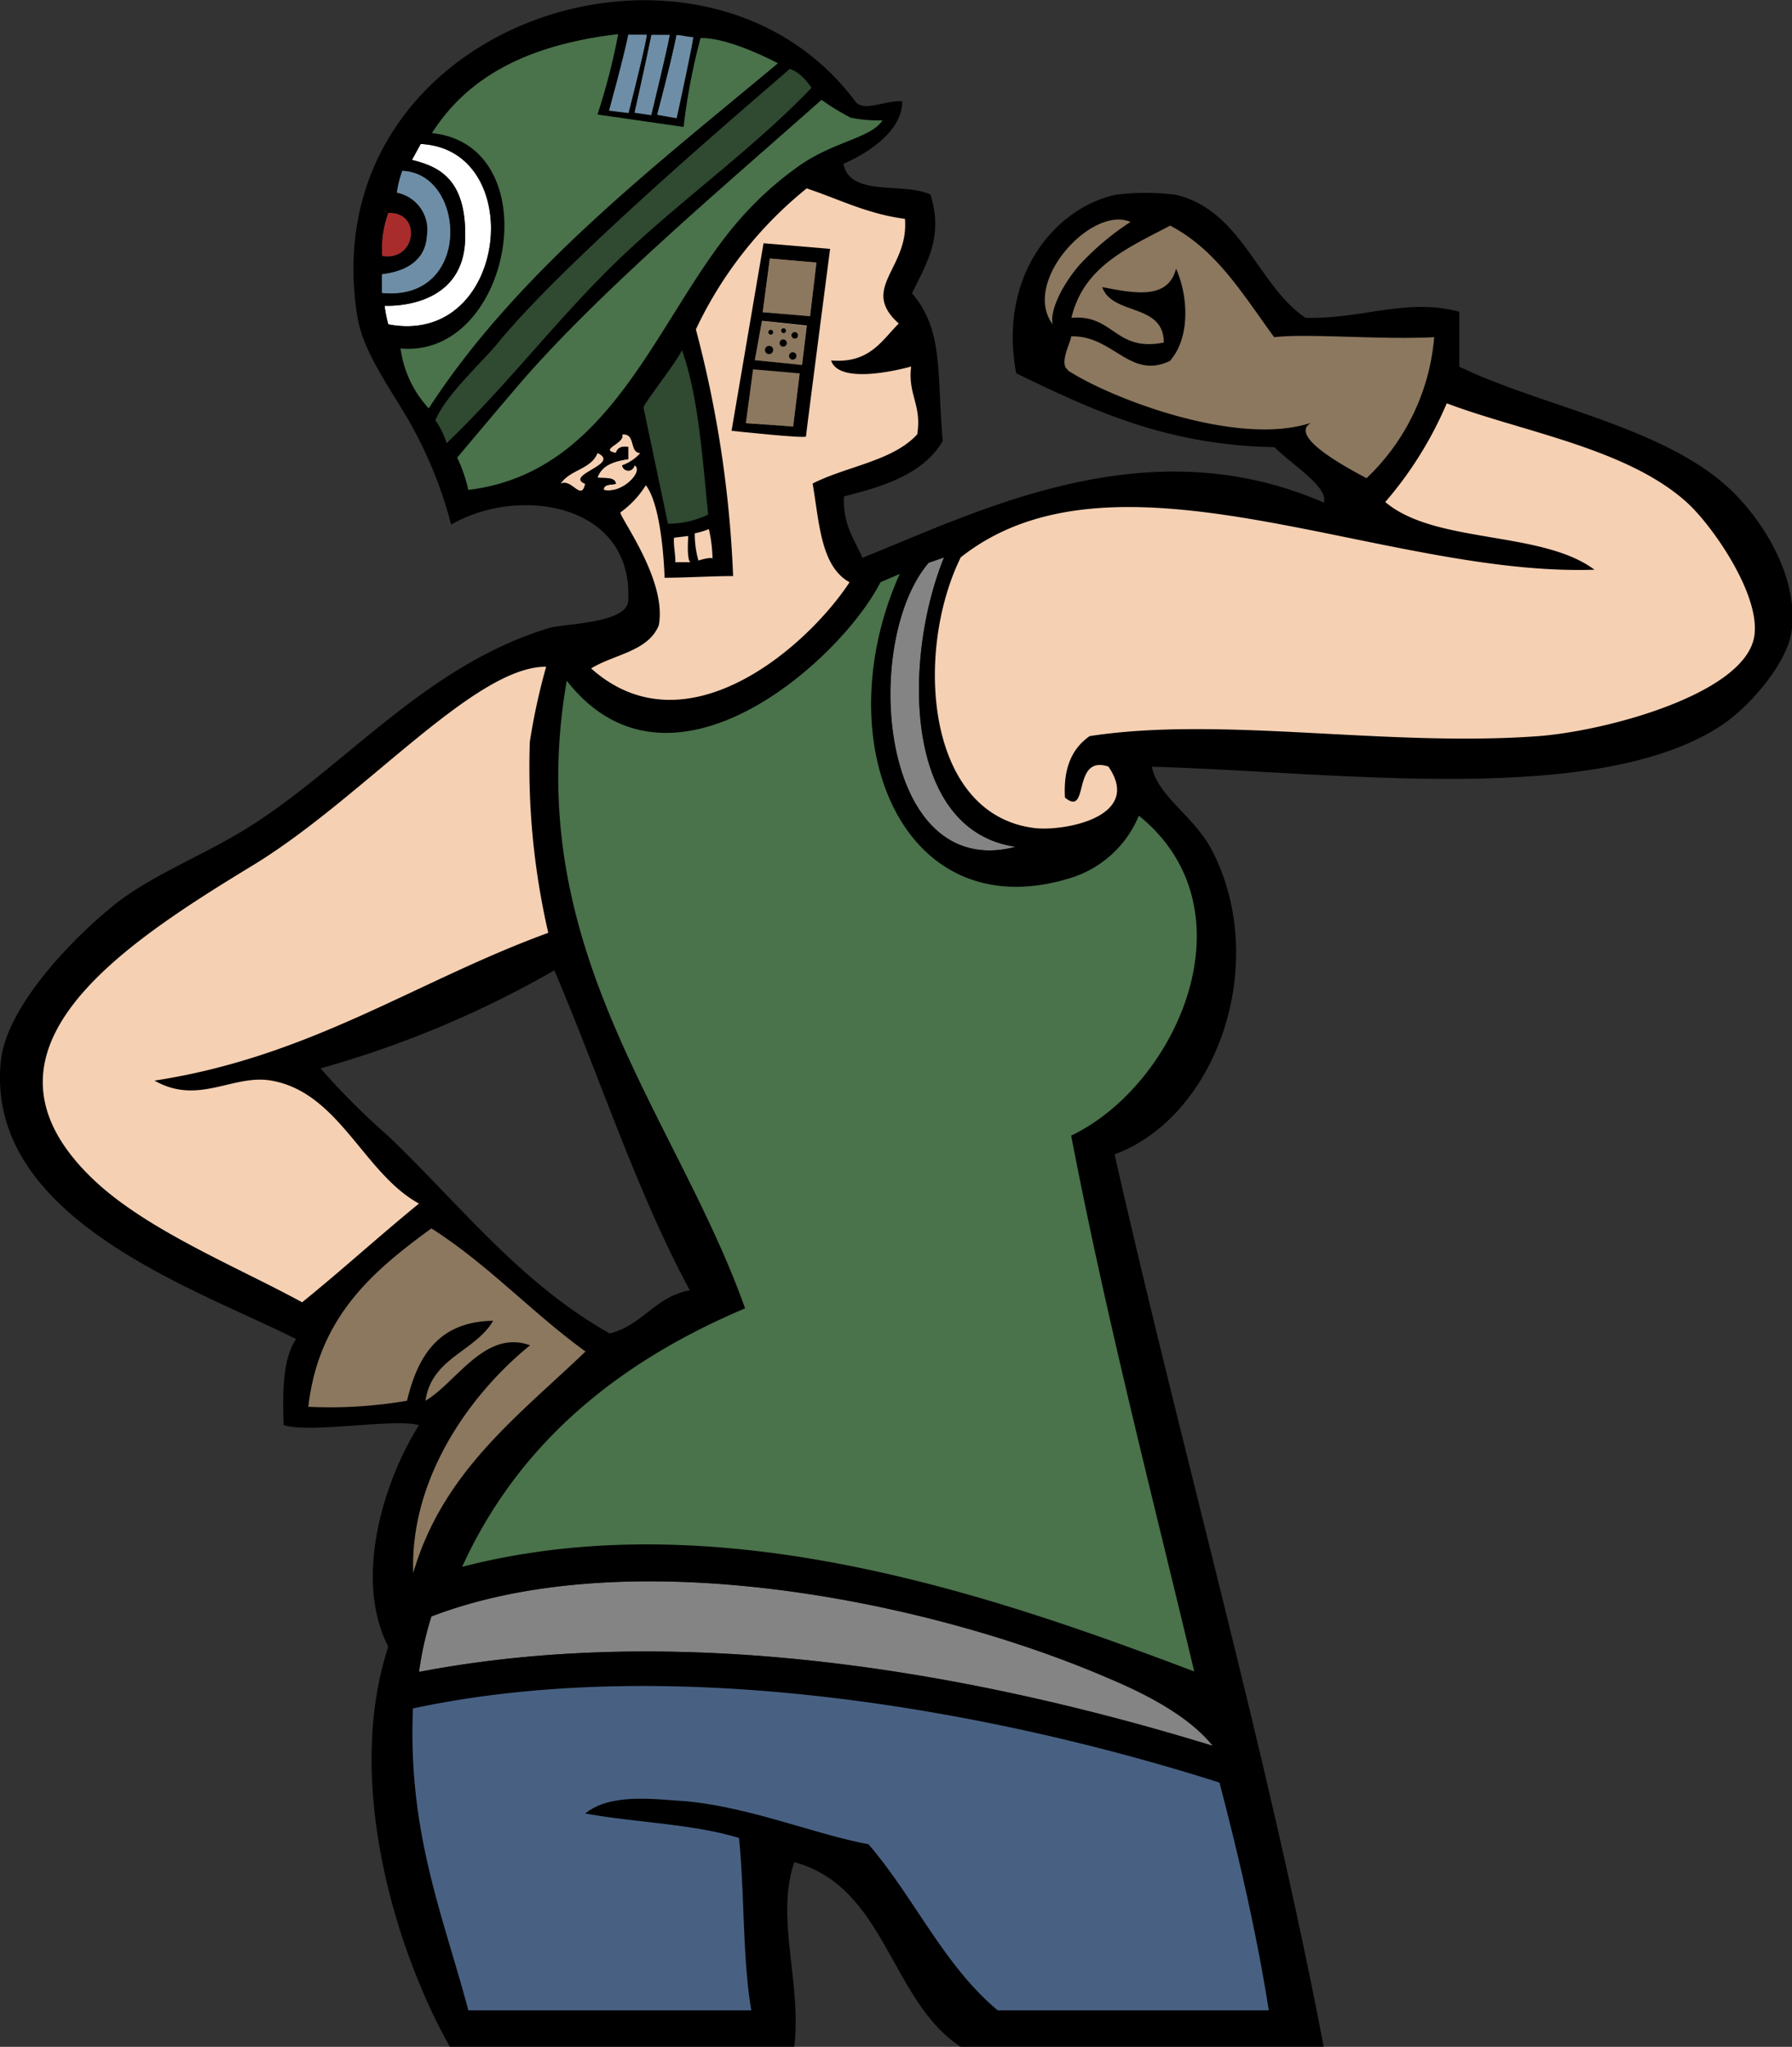 <svg xmlns="http://www.w3.org/2000/svg" viewBox="0 0 127.11 145.15"><rect x="0" y="0" width="127.11" height="145.15" fill="#333333" stroke="none"/><title>mascot-2</title><g id="Layer_2" data-name="Layer 2"><g id="Layer_2-2" data-name="Layer 2"><path d="M30.64,9.44c8.38.87,5.7,16-2.23,15.27a7.8,7.8,0,0,0,2,4.25c6.3-9.71,16.05-17.19,24.77-24.47,0,0-3.4-1.84-5.49-1.79A43.56,43.56,0,0,0,48.49,9l-6.11-.88a45.19,45.19,0,0,0,1.47-5.7C37.73,3.14,33.29,5.26,30.64,9.44Z" style="fill:#4a724b;stroke:#4a724b;stroke-width:1.022px;fill-rule:evenodd"/><path d="M29.84,10.21l-.62,1.13c1.83.46,3.92,1.28,3.77,5.69-.17,5-5.71,4.65-5.71,4.65A9.3,9.3,0,0,0,27.54,23C36.05,24.63,37.48,10.58,29.84,10.21Z" style="fill:#fff;fill-rule:evenodd"/><path d="M28.14,13.67a2.67,2.67,0,0,1,2.13,3.07c-.05.93-.55,2.39-3.19,2.7l0,1.34c6.48.65,6-8.53,1.45-8.67A7.61,7.61,0,0,0,28.14,13.67Z" style="fill:#6e8ea7;fill-rule:evenodd"/><path d="M27.11,18.16c2.47.4,2.82-3.18.43-3.06A7.2,7.2,0,0,0,27.11,18.16Z" style="fill:#a82c2c;fill-rule:evenodd"/><path d="M43.19,7.85l1.4.17S46,2.48,45.87,2.45H44.56C44.19,4.26,43.19,7.85,43.19,7.85Z" style="fill:#6e8ea7;fill-rule:evenodd"/><path d="M45,8l1.2.17s1.38-5.68,1.3-5.71l-1.3,0C45.84,4.26,45,8,45,8Z" style="fill:#6e8ea7;fill-rule:evenodd"/><path d="M46.6,8.16,48,8.39s1.25-5.74,1.17-5.77c-.44,0-.76-.14-1.19-.14C47.63,4.29,46.6,8.16,46.6,8.16Z" style="fill:#6e8ea7;fill-rule:evenodd"/><path d="M56,4.89c-.43.46-15.42,13-20.64,19.38-1.14,1.4-3.73,3.72-4.48,5.54a5.48,5.48,0,0,1,.8,1.62c4.32-4.14,7.7-8.65,12-12.83s9.71-8,13.88-12.37C57.57,6.23,56.8,5.06,56,4.89Z" style="fill:#304931;stroke:#304931;stroke-width:1.022px;fill-rule:evenodd"/><path d="M60.41,8.36a17.1,17.1,0,0,1-2.1-1.28C51.7,12.92,42.86,20.35,37.14,26.89c-1.13,1.3-4.71,5.56-4.71,5.56a11.1,11.1,0,0,1,.79,2.29c10.83-1.3,13.66-13.53,20.07-20.07A23.32,23.32,0,0,1,56.35,12C59,10,61.72,9.87,62.6,8.53A9.7,9.7,0,0,1,60.41,8.36Z" style="fill:#4a724b;stroke:#4a724b;stroke-width:1.022px;fill-rule:evenodd"/><path d="M57.22,13.36a28.33,28.33,0,0,0-7.86,10A80.16,80.16,0,0,1,52,40.85c-1.45,0-3.41.12-4.86.12,0,0-.12-5-1.33-6.56A6.74,6.74,0,0,1,44,36.34c.08.53,3.32,4.87,2.73,8-.75,1.86-3.18,2.06-4.8,3.06,6.71,6,15.31-1.51,18.33-6.11-2.06-1.14-2.14-4.26-2.62-7,2.41-1.23,5.69-1.59,7.42-3.49.34-2.09-.68-2.81-.43-4.81-1.27.35-5.14,1.21-5.68-.43,2.71.23,3.57-1.38,4.8-2.62-2.81-2.51.74-3.9.44-7.42C61.51,15.17,59.51,14.12,57.22,13.36Z" style="fill:#f5d0b3;stroke:#f5d0b3;stroke-width:1.022px;fill-rule:evenodd"/><path d="M45.64,28.88l1.74,8.26a6.52,6.52,0,0,0,2.85-.65c-.4-4-.7-8.46-1.86-11.66C48,25.66,45.9,28.31,45.64,28.88Z" style="fill:#304931;stroke:#304931;stroke-width:1.022px;fill-rule:evenodd"/><path d="M47.87,39.87l1.14,0c-.33,0-.19-1.86-.19-1.86l-1,.12C47.72,38.43,48,39.9,47.87,39.87Z" style="fill:#f5d0b3;stroke:#f5d0b3;stroke-width:1.022px;fill-rule:evenodd"/><path d="M49.54,39.75s.79-.26,1-.15a9.87,9.87,0,0,0-.26-2.08,5.54,5.54,0,0,1-1,.3A7,7,0,0,0,49.54,39.75Z" style="fill:#f5d0b3;stroke:#f5d0b3;stroke-width:1.022px;fill-rule:evenodd"/><path d="M42.38,33.87c.51.07,1.24-.08,1.31.44-.34.09-.86,0-.87.43,1.37.32,2.9-1.41,2.18-1.74a.44.44,0,0,1-.87,0,3.07,3.07,0,0,0,1.3-.88c-.82,0-.3-1.44-1.3-1.3.23.62-1.71,1.06-.44,1.3.09-.34.36-.5.87-.43v.87C43.54,32.71,42.68,33,42.38,33.87Z" style="fill:#f5d0b3;fill-rule:evenodd"/><path d="M42.38,32.12c-.44,1.16-2,1.19-2.62,2.19.81-.42,1.46,1.3,1.75,0C40,33.68,44.1,32.91,42.38,32.12Z" style="fill:#f5d0b3;fill-rule:evenodd"/><path d="M17.94,61.36C8.59,67.05-2.91,74.53,6.6,83.62c3.77,3.61,10.26,6.23,14.83,8.73,2.82-2.28,5.48-4.71,8.29-7-3.93-2.15-5.66-7.88-10.47-8.72-2.72-.48-5.17,1.78-8.29,0,11.1-1.7,18.55-7.06,27.93-10.48a52.45,52.45,0,0,1-1.31-13.53,44.46,44.46,0,0,1,1.16-5.34C33.63,47.25,25.75,56.61,17.94,61.36Z" style="fill:#f5d0b3;stroke:#f5d0b3;stroke-width:1.022px;fill-rule:evenodd"/><path d="M30.6,87.11c-4.11,3-8,6.25-8.73,12.65a32.11,32.11,0,0,0,7-.43c.76-3.17,2.24-5.61,6.11-5.67-1.29,2.2-4.36,2.62-4.8,5.67,2.2-1.29,4.22-5.09,7.42-3.93-4.34,3.52-8.53,9.51-8.29,16.15,2.1-7.21,7.47-11.15,12.22-15.71C37.72,93.08,34.6,89.65,30.6,87.11Z" style="fill:#8c785f;stroke:#8c785f;stroke-width:1.022px;fill-rule:evenodd"/><path d="M40.2,48.27C36.9,67.23,48,79.1,52.85,92.78c-9,3.81-16.06,9.54-20.07,18.33,18.36-4.75,38,2.15,51.93,7.42-3-12.56-6.21-24.92-8.73-38,7.47-3.56,13.09-16,4.8-22.69A7.69,7.69,0,0,1,76,62.24C64.06,66,58.48,52.63,63.82,40.7l-1.37.59C59.68,46.76,47.57,57.71,40.2,48.27Z" style="fill:#4a724b;stroke:#4a724b;stroke-width:1.022px;fill-rule:evenodd"/><path d="M72.05,60.05c-8-1.14-8-13.36-5.09-20.52l-1.09.38C61.07,45.54,62.36,62.58,72.05,60.05Z" style="fill:#858485;fill-rule:evenodd"/><path d="M109.15,52.2c4.89-.38,14.52-3,15.27-7,.55-2.93-3-8-4.8-9.6-4.26-3.83-11.73-5-17-7a26.64,26.64,0,0,1-4.36,7c3.53,3,11.09,2,14.84,4.8-15,.51-33.91-9.61-44.95-.88-3.28,6.65-2.53,18.25,5.23,19.2,2,.25,7.73-.75,5.24-4.36C76,53.49,77.3,58,75.54,56.56c-.13-2.16.55-3.52,1.75-4.36C86.67,50.76,98.35,53,109.15,52.2Z" style="fill:#f5d0b3;stroke:#f5d0b3;stroke-width:1.022px;fill-rule:evenodd"/><path d="M74.67,23c-.23-.93.65-2.76,1.88-4.19a18.81,18.81,0,0,1,3.64-3.07C77.46,14.53,72.43,20,74.67,23Z" style="fill:#8c785f;stroke:#8c785f;stroke-width:1.022px;fill-rule:evenodd"/><path d="M75.75,26.23c2.92,1.92,12,5.46,17.25,3.71-1.67.95,2.53,3.18,3.93,3.93a15.53,15.53,0,0,0,4.8-10c-3.75.2-8.94-.28-11.35,0C88.19,20.93,86.31,17.72,83,16c-2.94,1.56-6.14,2.87-7,6.54,3-.27,3.09,2.44,6.55,1.75,0-2.81-3.64-1.89-4.37-3.93,2.29.44,4.67.92,5.24-1.31.89,2,1,4.93-.44,6.55-2.86,1.34-4-1.82-7-1.75C76,24.16,75.08,25.79,75.75,26.23Z" style="fill:#8c785f;stroke:#8c785f;stroke-width:1.022px;fill-rule:evenodd"/><path d="M78.6,119c-12.54-5.42-33.8-9.81-48-4.37a24,24,0,0,0-.88,3.93c19.8-3.78,40.86.5,56.3,5.24C84.39,121.77,81.49,120.21,78.6,119Z" style="fill:#858485;fill-rule:evenodd"/><path d="M29.29,121.15c-.37,8.81,2.16,14.71,3.93,21.38H53.29c-.63-3.73-.47-8.26-.87-12.22-3.21-1-7.34-1.09-10.91-1.74,1.83-1.47,4.93-1,7-.88,4.64.4,9.29,2.36,13.09,3.06,3.23,3.75,5.36,8.61,9.17,11.78H90c-.9-5.64-2.14-10.95-3.5-16.15C71,121.47,48.25,117.11,29.29,121.15Z" style="fill:#486183;stroke:#486183;stroke-width:1.022px;fill-rule:evenodd"/><polygon points="56.26 30.27 52.91 29.98 53.42 26.17 56.72 26.46 56.26 30.27" style="fill:#8c785f;fill-rule:evenodd"/><polygon points="56.89 25.89 53.53 25.55 54.05 22.76 57.23 23.11 56.89 25.89" style="fill:#8c785f;fill-rule:evenodd"/><polygon points="54.1 22.14 54.62 18.33 57.91 18.62 57.46 22.42 54.1 22.14" style="fill:#8c785f;fill-rule:evenodd"/><path d="M64,7.18c0,2.78-4.17,4.43-4.17,4.43C60.27,14,64.08,12.89,66,13.8c.94,3-.27,4.85-1.31,7,2.27,2.63,1.75,5.71,2.18,10.47-1.34,2.3-4.08,3.2-7,3.93-.11,2,.73,3,1.3,4.36,8.61-3.48,20.3-9.33,32.73-3.92.37-1.11-2.42-2.8-3.49-3.93-7.72-.14-13-2.66-18.33-5.24-1.29-6.89,2.72-11.67,7-12.65a16.74,16.74,0,0,1,4.36,0c4.67,1.14,5.8,6.48,9.17,8.72,4,.1,7.21-1.44,10.9-.43V26c5.55,2.7,14,4.17,18.77,8.3,2.54,2.18,5.36,6.51,4.8,10.47-.31,2.23-2.89,5.23-4.8,6.55-8.77,6-27.56,3.41-40.58,3.05.45,2.18,3.08,3.51,4.36,6.11,4,8,.2,18.72-7,21.38,4.75,21,10.95,42.87,14.83,63.28H68.13c-5-3.29-5.28-11.31-11.79-13.09-1.35,4,.53,8.49,0,13.09H31.91c-3.82-6.77-7.51-18.76-4.37-28.37-2.52-4.92-.23-11.91,2.18-15.71-1.83-.49-7.67.6-9.6,0-.08-2.41-.06-4.71.88-6.1C14,91.41-1,86.48.05,75.33c.36-4,5.3-9,8.29-11.35,2.63-2,6.06-3.32,9.17-5.24,7-4.36,12.64-11.55,21.46-14.21,1-.31,5.53-.31,5.59-1.93.37-6.9-7.73-8.19-12.56-5.4a29.75,29.75,0,0,0-2.5-6.45c-1.21-2.4-3.69-5.47-4.14-8.23-3.42-20.9,24.46-30,35.35-15.27C61.34,7.92,62.75,7.12,64,7.18ZM30.64,9.44c8.38.87,5.7,16-2.23,15.27a7.8,7.8,0,0,0,2,4.25c6.3-9.71,16.05-17.19,24.77-24.47,0,0-3.4-1.84-5.49-1.79A43.56,43.56,0,0,0,48.49,9l-6.11-.88a45.19,45.19,0,0,0,1.47-5.7C37.73,3.14,33.29,5.26,30.64,9.44ZM43.19,7.85l1.4.17S46,2.48,45.87,2.45H44.56C44.19,4.26,43.19,7.85,43.19,7.85ZM45,8l1.2.17s1.38-5.68,1.3-5.71l-1.3,0C45.84,4.26,45,8,45,8Zm1.59.14L48,8.39s1.25-5.74,1.17-5.77c-.44,0-.76-.14-1.19-.14C47.63,4.29,46.6,8.16,46.6,8.16ZM56,4.89c-.43.46-15.42,13-20.64,19.38-1.14,1.4-3.73,3.72-4.48,5.54a5.48,5.48,0,0,1,.8,1.62c4.32-4.14,7.7-8.65,12-12.83s9.71-8,13.88-12.37C57.57,6.23,56.8,5.06,56,4.89Zm4.37,3.47a17.1,17.1,0,0,1-2.1-1.28C51.7,12.92,42.86,20.35,37.14,26.89c-1.13,1.3-4.71,5.56-4.71,5.56a11.1,11.1,0,0,1,.79,2.29c10.83-1.3,13.66-13.53,20.07-20.07A23.32,23.32,0,0,1,56.35,12C59,10,61.72,9.87,62.6,8.53A9.7,9.7,0,0,1,60.41,8.36ZM29.84,10.21l-.62,1.13c1.83.46,3.92,1.28,3.77,5.69-.17,5-5.71,4.65-5.71,4.65A9.3,9.3,0,0,0,27.54,23C36.05,24.63,37.48,10.58,29.84,10.21Zm-1.7,3.46a2.67,2.67,0,0,1,2.13,3.07c-.05.93-.55,2.39-3.19,2.7l0,1.34c6.48.65,6-8.53,1.45-8.67A7.61,7.61,0,0,0,28.14,13.67Zm29.08-.31a28.33,28.33,0,0,0-7.86,10A80.16,80.16,0,0,1,52,40.85c-1.45,0-3.41.12-4.86.12,0,0-.12-5-1.33-6.56A6.74,6.74,0,0,1,44,36.34c.08.53,3.32,4.87,2.73,8-.75,1.86-3.18,2.06-4.8,3.06,6.71,6,15.31-1.51,18.33-6.11-2.06-1.14-2.14-4.26-2.62-7,2.41-1.23,5.69-1.59,7.42-3.49.34-2.09-.68-2.81-.43-4.81-1.27.35-5.14,1.21-5.68-.43,2.71.23,3.57-1.38,4.8-2.62-2.81-2.51.74-3.9.44-7.42C61.51,15.17,59.51,14.12,57.22,13.36Zm-30.11,4.8c2.47.4,2.82-3.18.43-3.06A7.2,7.2,0,0,0,27.11,18.16ZM74.67,23c-.23-.93.65-2.76,1.88-4.19a18.81,18.81,0,0,1,3.64-3.07C77.46,14.53,72.43,20,74.67,23Zm1.08,3.27c2.92,1.92,12,5.46,17.25,3.71-1.67.95,2.53,3.18,3.93,3.93a15.53,15.53,0,0,0,4.8-10c-3.75.2-8.94-.28-11.35,0C88.19,20.93,86.31,17.72,83,16c-2.94,1.56-6.14,2.87-7,6.54,3-.27,3.09,2.44,6.55,1.75,0-2.81-3.64-1.89-4.37-3.93,2.29.44,4.67.92,5.24-1.31.89,2,1,4.93-.44,6.55-2.86,1.34-4-1.82-7-1.75C76,24.16,75.08,25.79,75.75,26.23ZM45.64,28.88l1.74,8.26a6.52,6.52,0,0,0,2.85-.65c-.4-4-.7-8.46-1.86-11.66C48,25.66,45.9,28.31,45.64,28.88ZM109.15,52.2c4.89-.38,14.52-3,15.27-7,.55-2.93-3-8-4.8-9.6-4.26-3.83-11.73-5-17-7a26.64,26.64,0,0,1-4.36,7c3.53,3,11.09,2,14.84,4.8-15,.51-33.91-9.61-44.95-.88-3.28,6.65-2.53,18.25,5.23,19.2,2,.25,7.73-.75,5.24-4.36C76,53.49,77.3,58,75.54,56.56c-.13-2.16.55-3.52,1.75-4.36C86.67,50.76,98.35,53,109.15,52.2ZM42.38,33.87c.51.07,1.24-.08,1.31.44-.34.09-.86,0-.87.43,1.37.32,2.9-1.41,2.18-1.74a.44.44,0,0,1-.87,0,3.07,3.07,0,0,0,1.3-.88c-.82,0-.3-1.44-1.3-1.3.23.62-1.71,1.06-.44,1.3.09-.34.36-.5.87-.43v.87C43.54,32.71,42.68,33,42.38,33.87Zm0-1.75c-.44,1.16-2,1.19-2.62,2.19.81-.42,1.46,1.3,1.75,0C40,33.68,44.1,32.91,42.38,32.12Zm5.49,7.75,1.14,0c-.33,0-.19-1.86-.19-1.86l-1,.12C47.72,38.43,48,39.9,47.87,39.87Zm1.67-.12s.79-.26,1-.15a9.87,9.87,0,0,0-.26-2.08,5.54,5.54,0,0,1-1,.3A7,7,0,0,0,49.54,39.75Zm22.51,20.3c-8-1.14-8-13.36-5.09-20.52l-1.09.38C61.07,45.54,62.36,62.58,72.05,60.05ZM40.2,48.27C36.9,67.23,48,79.1,52.85,92.78c-9,3.81-16.06,9.54-20.07,18.33,18.36-4.75,38,2.15,51.93,7.42-3-12.56-6.21-24.92-8.73-38,7.47-3.56,13.09-16,4.8-22.69A7.69,7.69,0,0,1,76,62.24C64.06,66,58.48,52.63,63.82,40.7l-1.37.59C59.68,46.76,47.57,57.71,40.2,48.27ZM17.94,61.36C8.59,67.05-2.91,74.53,6.6,83.62c3.77,3.61,10.26,6.23,14.83,8.73,2.82-2.28,5.48-4.71,8.29-7-3.93-2.15-5.66-7.88-10.47-8.72-2.72-.48-5.17,1.78-8.29,0,11.1-1.7,18.55-7.06,27.93-10.48a52.45,52.45,0,0,1-1.31-13.53,44.46,44.46,0,0,1,1.16-5.34C33.63,47.25,25.75,56.61,17.94,61.36Zm4.8,14.4a49.43,49.43,0,0,0,4.8,4.8c5.21,5,9.37,10.43,15.71,14,2.33-.58,3.21-2.61,5.68-3.06-3.78-7-6.39-15.14-9.61-22.69A72.3,72.3,0,0,1,22.74,75.76ZM30.6,87.11c-4.11,3-8,6.25-8.73,12.65a32.11,32.11,0,0,0,7-.43c.76-3.17,2.24-5.61,6.11-5.67-1.29,2.2-4.36,2.62-4.8,5.67,2.2-1.29,4.22-5.09,7.42-3.93-4.34,3.52-8.53,9.51-8.29,16.15,2.1-7.21,7.47-11.15,12.22-15.71C37.72,93.08,34.6,89.65,30.6,87.11ZM78.6,119c-12.54-5.42-33.8-9.81-48-4.37a24,24,0,0,0-.88,3.93c19.8-3.78,40.86.5,56.3,5.24C84.39,121.77,81.49,120.21,78.6,119Zm-49.31,2.18c-.37,8.81,2.16,14.71,3.93,21.38H53.29c-.63-3.73-.47-8.26-.87-12.22-3.21-1-7.34-1.09-10.91-1.74,1.83-1.47,4.93-1,7-.88,4.64.4,9.29,2.36,13.09,3.06,3.23,3.75,5.36,8.61,9.17,11.78H90c-.9-5.64-2.14-10.95-3.5-16.15C71,121.47,48.25,117.11,29.29,121.15Z" style="fill-rule:evenodd"/><path d="M54.16,17.25l-2.27,13.3s5.28.57,5.28.4,1.71-13.3,1.71-13.3Zm2.1,13L52.91,30l.51-3.81,3.3.29Zm.63-4.37-3.35-.34.51-2.79,3.18.34ZM54.1,22.14l.51-3.81,3.3.29-.45,3.8Z" style="fill-rule:evenodd"/><path d="M54.84,23.56a.17.17,0,0,1-.17.17.17.17,0,1,1,0-.34A.17.17,0,0,1,54.84,23.56Z" style="fill-rule:evenodd"/><path d="M56.6,23.79a.22.22,0,0,1-.22.22.23.23,0,1,1,.22-.22Z" style="fill-rule:evenodd"/><path d="M55.81,24.33a.26.26,0,0,1-.26.25.25.25,0,0,1-.25-.25.26.26,0,0,1,.25-.26A.26.26,0,0,1,55.81,24.33Z" style="fill-rule:evenodd"/><path d="M54.84,24.81a.29.29,0,1,1-.28-.28A.28.28,0,0,1,54.84,24.81Z" style="fill-rule:evenodd"/><path d="M56.49,25.24a.26.26,0,1,1-.26-.26A.25.25,0,0,1,56.49,25.24Z" style="fill-rule:evenodd"/><path d="M55.75,23.45a.17.17,0,1,1-.34,0,.17.17,0,0,1,.34,0Z" style="fill-rule:evenodd"/></g></g></svg>